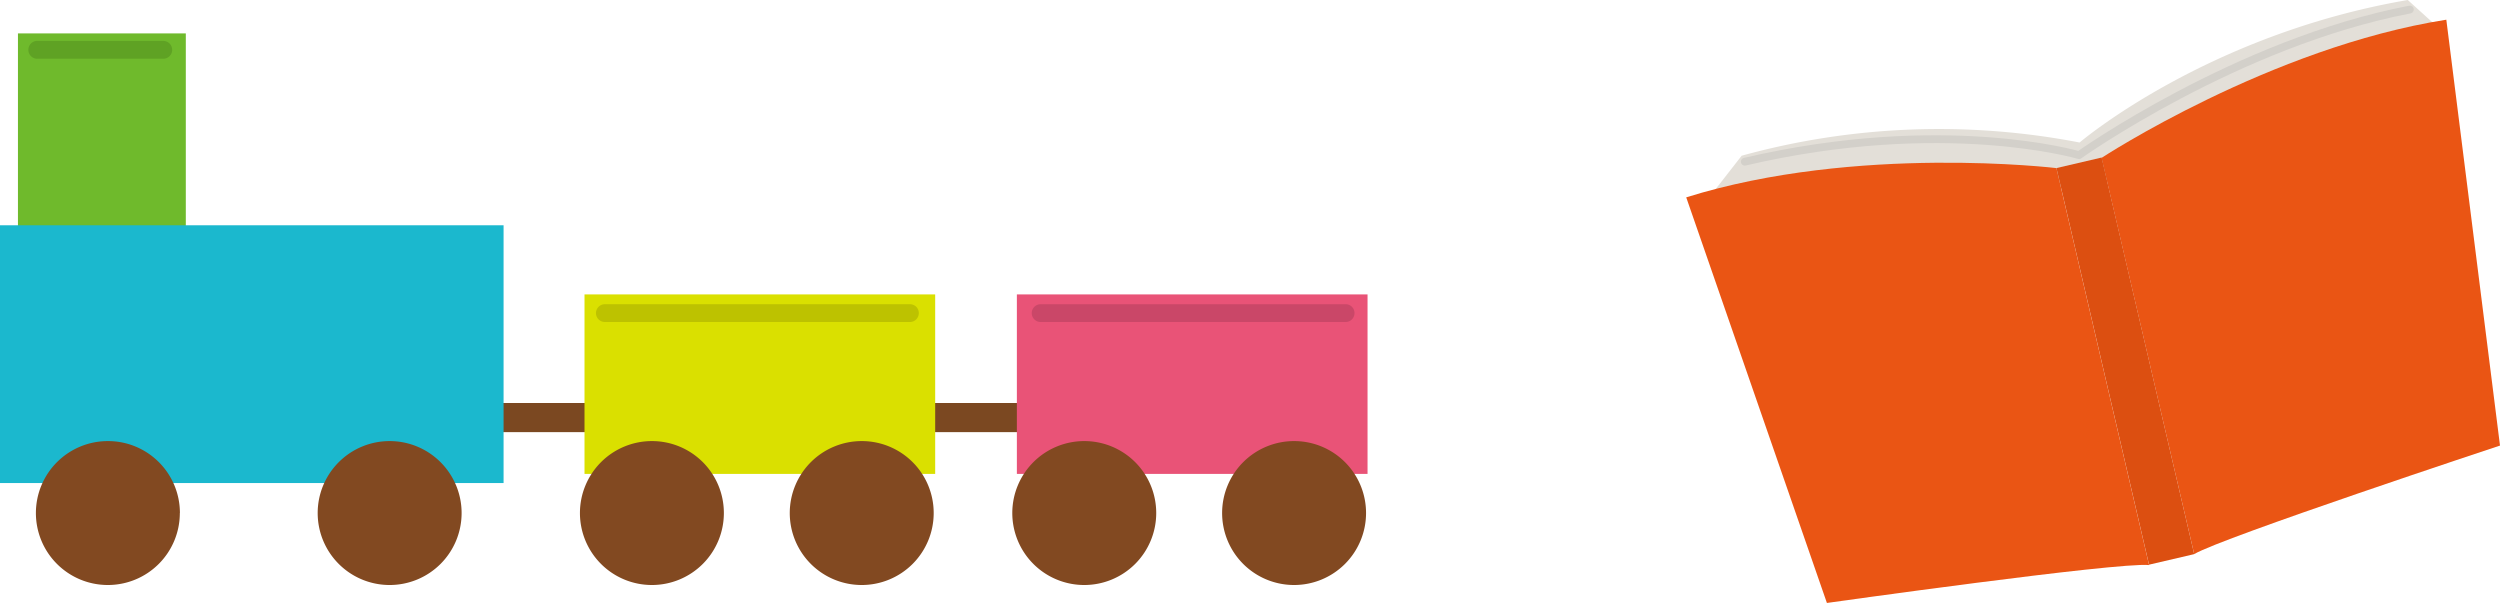 <svg xmlns="http://www.w3.org/2000/svg" viewBox="0 0 300.85 72.56"><defs><style>.cls-1{fill:#e3dfd8;}.cls-2{fill:#ea5514;}.cls-3{fill:#dc4f11;}.cls-4{fill:none;stroke:#d3d0ca;stroke-linecap:round;stroke-linejoin:round;stroke-width:0.94px;}.cls-5{fill:#7b4821;}.cls-6{fill:#6fba2c;}.cls-7{fill:#5fa224;}.cls-8{fill:#1bb8ce;}.cls-9{fill:#824921;}.cls-10{fill:#dae000;}.cls-11{fill:#bdc200;}.cls-12{fill:#e95377;}.cls-13{fill:#ca4768;}</style></defs><g id="レイヤー_2" data-name="レイヤー 2"><g id="レイアウト"><path class="cls-1" d="M293.75,3.62l-4-3.62c-24.28,4.16-39.49,17.15-39.49,17.15a89.24,89.24,0,0,0-40.67,1.59l-3.78,4.85,46.07-1Z"/><path class="cls-2" d="M264.05,66.68,252.9,19S273.19,5.7,294.39,2.37l6.46,51.25S267.33,64.71,264.05,66.68Z"/><path class="cls-2" d="M258.62,68,247.47,20.23s-24.07-2.89-44.55,3.52l16.93,48.81S254.8,67.63,258.62,68Z"/><rect class="cls-3" x="252.97" y="18.95" width="5.58" height="49.01" transform="translate(-3.18 59.28) rotate(-13.14)"/><path class="cls-4" d="M290,1.15c-20.82,4-39.81,17.52-39.81,17.52s-16.26-4.81-40.22.79"/><path class="cls-5" d="M138.51,52h-83a1.75,1.75,0,0,1,0-3.5h83a1.75,1.75,0,0,1,0,3.5"/><rect class="cls-6" x="2.16" y="4.02" width="20.2" height="27.41"/><path class="cls-7" d="M20.72,6a1.07,1.07,0,0,1-1.08,1.07H4.39a1.08,1.08,0,0,1,0-2.15H19.64A1.08,1.08,0,0,1,20.72,6"/><rect class="cls-8" y="27.11" width="60.6" height="31.02"/><path class="cls-9" d="M21.64,61.74A8.66,8.66,0,1,1,13,53.08a8.65,8.65,0,0,1,8.65,8.66"/><path class="cls-9" d="M55.55,61.74a8.66,8.66,0,1,1-8.66-8.66,8.66,8.66,0,0,1,8.66,8.66"/><rect class="cls-10" x="70.34" y="35.43" width="42.2" height="21.6"/><path class="cls-9" d="M87.11,61.74a8.66,8.66,0,1,1-8.65-8.66,8.65,8.65,0,0,1,8.65,8.66"/><path class="cls-9" d="M112.36,61.74a8.66,8.66,0,1,1-8.65-8.66,8.65,8.65,0,0,1,8.65,8.66"/><path class="cls-11" d="M110.57,37.68a1.07,1.07,0,0,1-1.07,1.07H72.79a1.07,1.07,0,0,1,0-2.14H109.5a1.06,1.06,0,0,1,1.07,1.07"/><rect class="cls-12" x="122.37" y="35.43" width="42.2" height="21.6"/><path class="cls-9" d="M139.14,61.74a8.66,8.66,0,1,1-8.65-8.66,8.65,8.65,0,0,1,8.65,8.66"/><path class="cls-9" d="M164.39,61.74a8.66,8.66,0,1,1-8.65-8.66,8.65,8.65,0,0,1,8.65,8.66"/><path class="cls-13" d="M163,37.68a1.07,1.07,0,0,1-1.07,1.07h-36.7a1.07,1.07,0,1,1,0-2.14h36.7A1.06,1.06,0,0,1,163,37.68"/></g></g></svg>